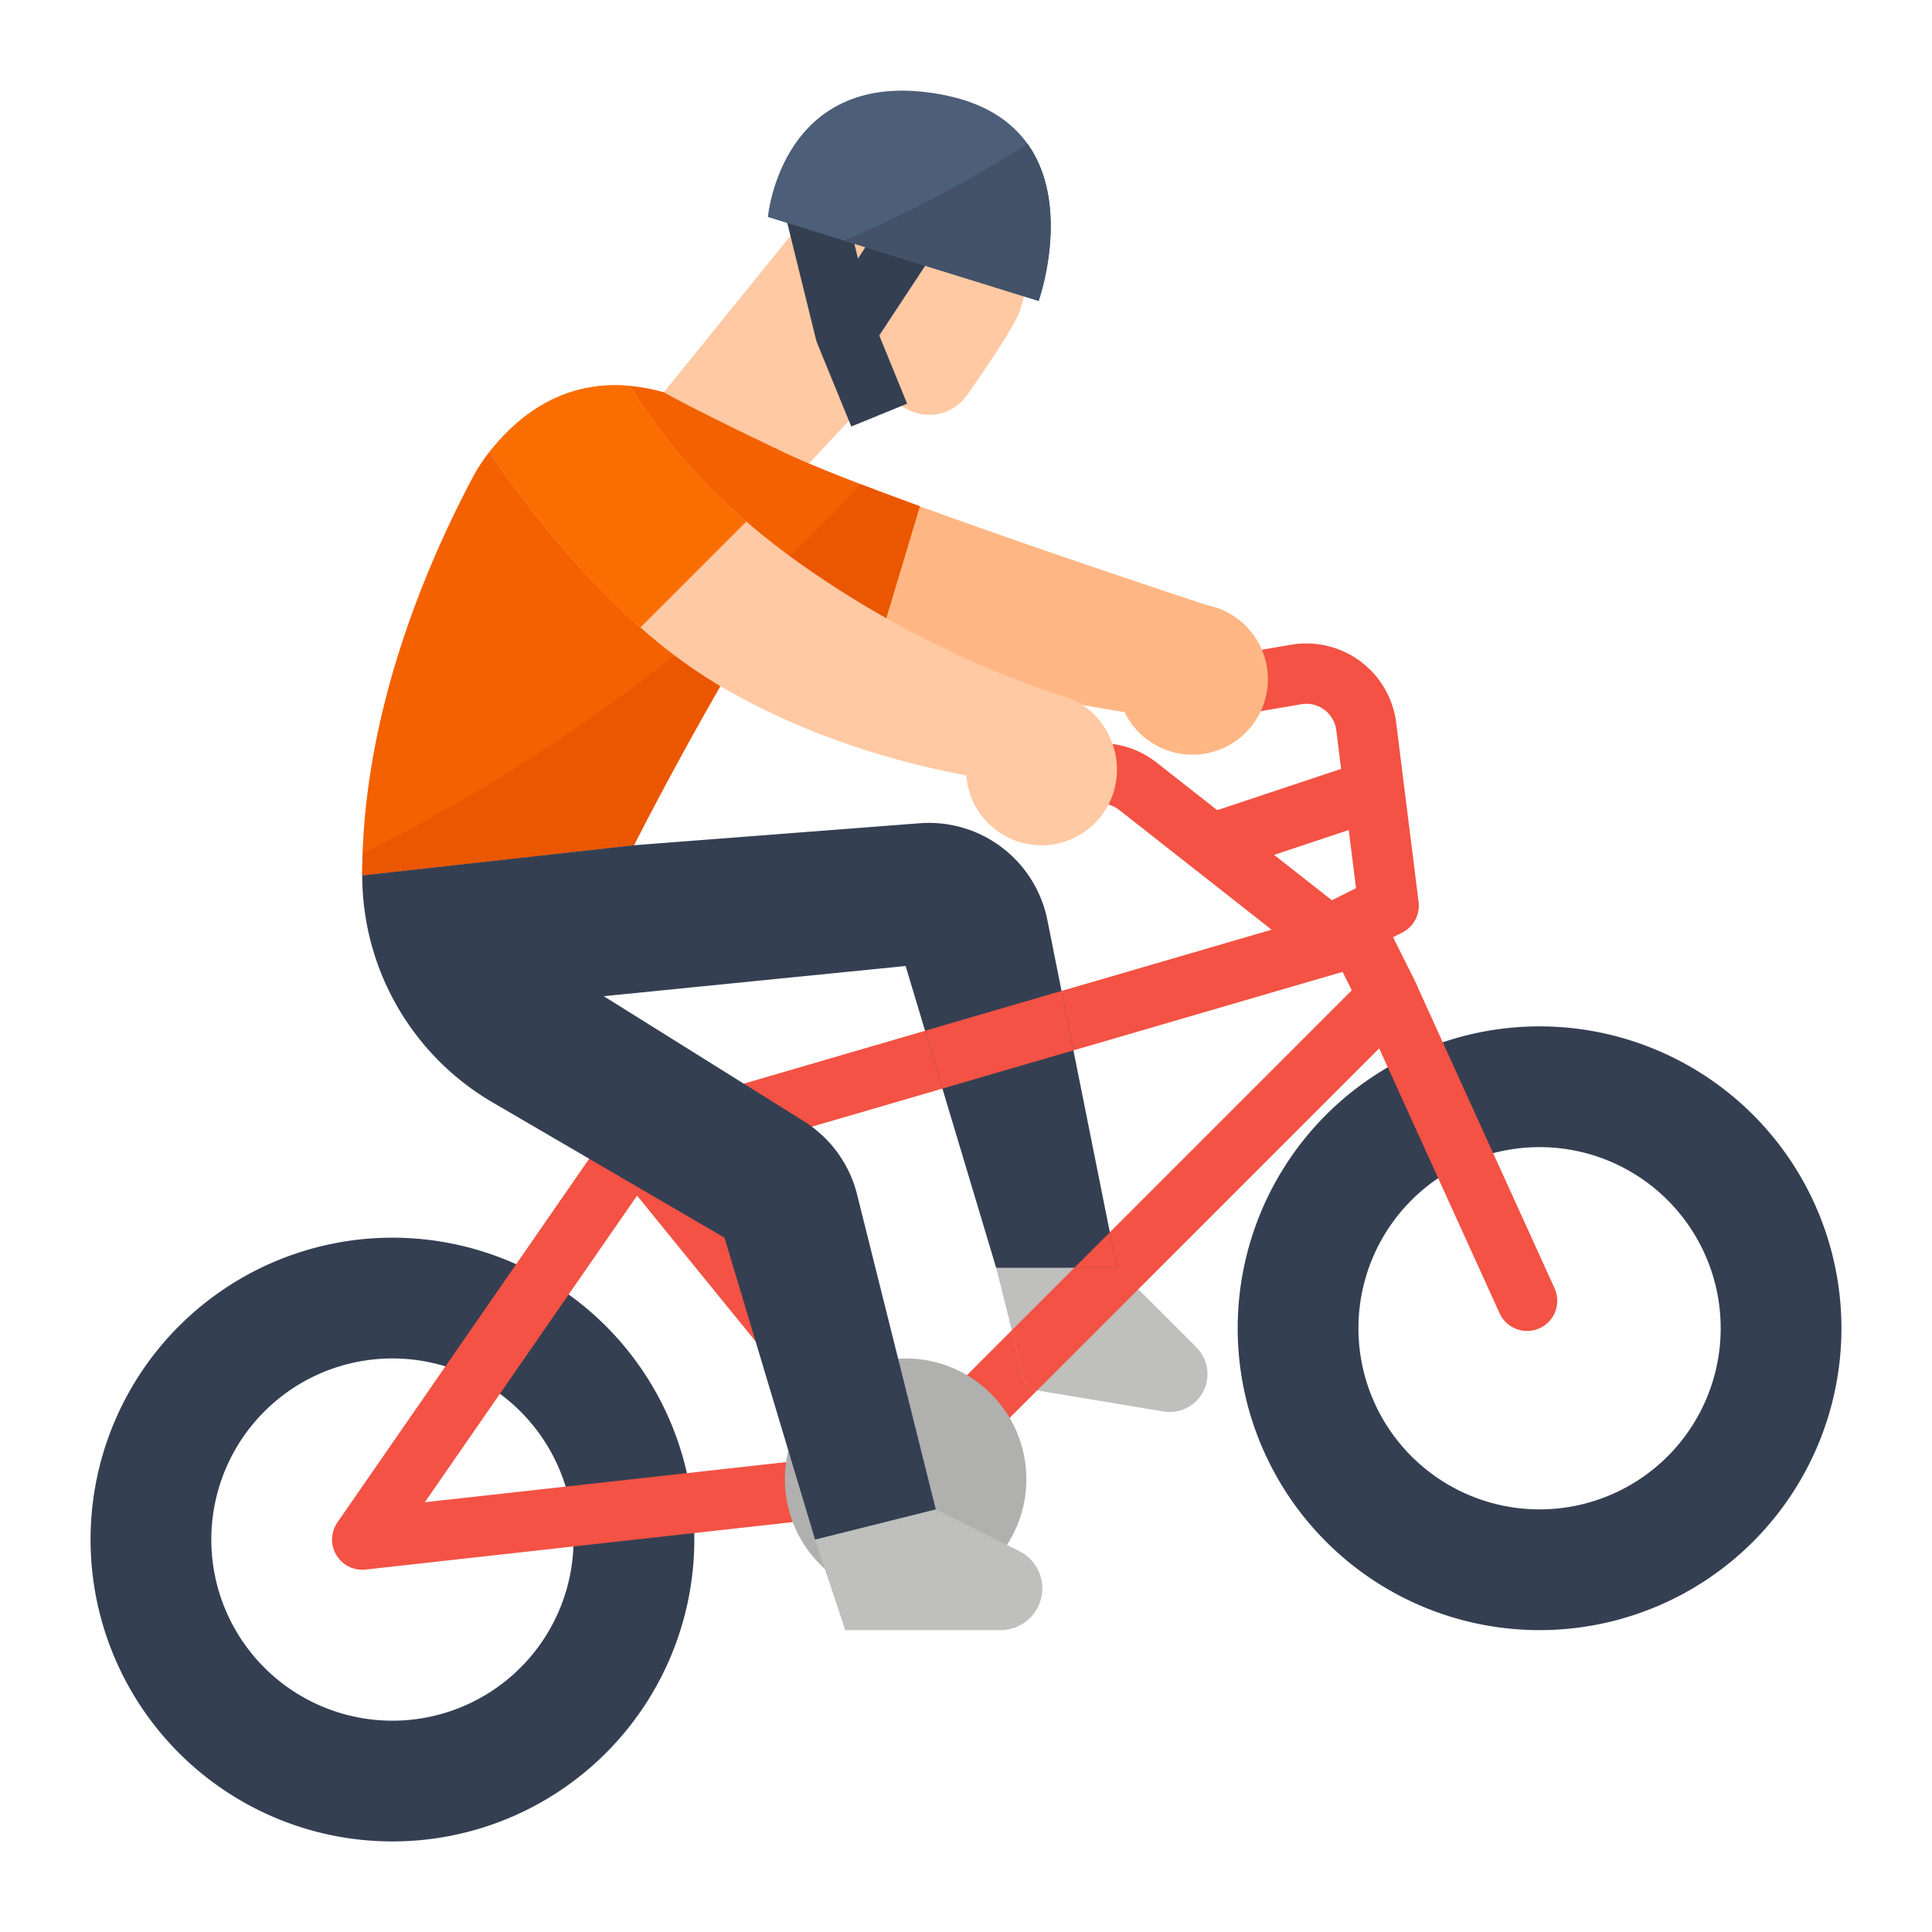 <svg height="512" viewBox="0 0 512 512" width="512" xmlns="http://www.w3.org/2000/svg"><g id="Flat"><path d="m375.938 239.008-5.933-47.463a24 24 0 0 0 -27.76-20.7l-14.578 2.484 2.631 15.783 14.577-2.485a8 8 0 0 1 9.254 6.9l1.28 10.235-32.832 10.943-16.083-12.636a24.036 24.036 0 0 0 -18.773-4.8l-17.036 2.839 2.63 15.782 17.036-2.839a8.03 8.03 0 0 1 6.258 1.6l50.449 39.639a8 8 0 0 0 8.52.864l16-8a8 8 0 0 0 4.36-8.146zm-22.981-.43-15.309-12.028 19.784-6.595 1.928 15.421z" fill="#f35244"/><path d="m271.083 79.607a32 32 0 0 0 -61.675-17.015l-35.408 43.741 38.333 18.667 19.667-21 8.561 4.518a12.223 12.223 0 0 0 15.714-3.8c5.458-7.779 12.7-18.5 14.038-22.471z" fill="#fec9a3"/><path d="m251.812 60.375-13.312-8.875-11.125 17.015-4.625-19.015-15.522 3.881 9.011 36.559a8.115 8.115 0 0 0 .358 1.089l.009.023v.007l8.988 21.97 14.808-6.058-7.389-18.071z" fill="#353f52"/><path d="m275.25 79.75-51.53-15.98-20.22-6.27s3.57-40.31 45.97-32.46c11.37 2.1 18.49 7.01 22.83 13.07 11.85 16.54 2.95 41.64 2.95 41.64z" fill="#4d5e78"/><path d="m275.25 79.75-51.53-15.98a335.064 335.064 0 0 0 48.58-25.66c11.85 16.54 2.95 41.64 2.95 41.64z" fill="#435269"/><path d="m104 328a80 80 0 1 0 80 80 80 80 0 0 0 -80-80zm0 128a48 48 0 1 1 48-48 48 48 0 0 1 -48 48z" fill="#353f52"/><path d="m408 272a80 80 0 1 0 80 80 80 80 0 0 0 -80-80zm0 128a48 48 0 1 1 48-48 48 48 0 0 1 -48 48z" fill="#353f52"/><path d="m96 416a8 8 0 0 1 -6.576-12.554l72-104a8.009 8.009 0 0 1 4.338-3.126l192-56a8 8 0 0 1 9.395 4.1l8 16a8 8 0 0 1 -1.5 9.235l-128 128a8 8 0 0 1 -4.774 2.294l-144 16a7.981 7.981 0 0 1 -.883.051zm76.965-105.114-60.385 87.223 123.75-13.75 121.936-121.939-2.435-4.871z" fill="#f35244"/><path d="m180 245.538h16v164.924h-16z" fill="#f35244" transform="matrix(.776 -.631 .631 .776 -164.744 191.986)"/><circle cx="240" cy="392" fill="#b0b0ae" r="32"/><path d="m248 400-32 8 8 24h41.167a11.057 11.057 0 0 0 9.889-6.111 11.056 11.056 0 0 0 -4.945-14.833z" fill="#bfbfbd"/><path d="m320 364.16a10.031 10.031 0 0 1 -10.01 10.03 10.552 10.552 0 0 1 -1.67-.14l-33.47-5.58-2.85-.47-3.86-15.45-4.14-16.55h32l21.06 21.06a10.035 10.035 0 0 1 2.94 7.1z" fill="#bfbfbd"/><path d="m336 180a19.989 19.989 0 0 1 -37.99 8.7c-5.5-.85-11.83-1.96-18.68-3.37a430.947 430.947 0 0 1 -47.25-12.26c-9.43-3.06-19.38-6.68-30.08-11.07-3.21 5.4-8.31 14.9-11.13 19.82-14.06 24.56-22.87 42.18-22.87 42.18l-72 8c0-41.22 15.73-79.81 29.18-105.28a45.106 45.106 0 0 1 4.52-6.93c.07-.09.13-.17.2-.25 7.35-9.18 19.12-18.85 36.88-17.27a49.949 49.949 0 0 1 9.22 1.73s6.37 3.79 32 16c7.58 3.61 20.89 8.75 35.75 14.17 34.05 12.41 76.24 26.23 76.24 26.23a20.009 20.009 0 0 1 16.01 19.6z" fill="#feb784"/><path d="m243.75 134.17-11.67 38.9c-9.43-3.06-19.38-6.68-30.08-11.07-3.21 5.4-8.31 14.9-11.13 19.82-14.06 24.56-22.87 42.18-22.87 42.18l-72 8c0-1.9.03-3.8.1-5.69 1.35-39.06 16.25-75.3 29.08-99.59a45.106 45.106 0 0 1 4.52-6.93c.07-.09.13-.17.2-.25 7.35-9.18 19.12-18.85 36.88-17.27a49.949 49.949 0 0 1 9.22 1.73s6.37 3.79 32 16c4.77 2.27 11.82 5.15 20.09 8.33 4.86 1.86 10.16 3.83 15.66 5.84z" fill="#f36100"/><path d="m243.75 134.17-11.67 38.9c-9.43-3.06-19.38-6.68-30.08-11.07-3.21 5.4-8.31 14.9-11.13 19.82-14.06 24.56-22.87 42.18-22.87 42.18l-72 8c0-1.9.03-3.8.1-5.69 47.21-23.79 92.41-55.83 131.99-97.98 4.86 1.86 10.16 3.83 15.66 5.84z" fill="#eb5600"/><path d="m296 336h-32l-14.25-47.51-4.6-15.33-5.15-17.16-80 8 37.1 23.18 15.95 9.97c.72.45 1.41.93 2.09 1.44a31.94 31.94 0 0 1 11.99 17.94l15.41 61.62 4.52 18.11.94 3.74-32 8-1.53-5.12-4.68-15.57-17.79-59.31-22-12.83-13.86-8.09-25.59-14.93a69.642 69.642 0 0 1 -34.55-60.15l72-8 75.73-5.83a32.008 32.008 0 0 1 33.83 25.63l3.76 18.81 3.15 15.75 9.65 48.21v.01z" fill="#353f52"/><path d="m408 352a8 8 0 0 1 -10.593-3.972l-36.629-80.583-7.933-15.867 14.31-7.156 8 16c.045.089.087.178.128.267l36.689 80.718a8 8 0 0 1 -3.972 10.593z" fill="#f35244"/><path d="m296 204a19.987 19.987 0 0 1 -39.92 1.49c-26.36-4.99-47.82-13.5-65.21-23.67a137.211 137.211 0 0 1 -21.14-15.55c-16.35-14.42-30.44-32.26-40.03-46.48.07-.09.13-.17.2-.25 7.35-9.18 19.12-18.85 36.88-17.27.4.57.81 1.15 1.22 1.73a153.445 153.445 0 0 0 29.79 34.21c4.18 3.61 8.52 7.01 13.01 10.27a265.144 265.144 0 0 0 69.2 35.52c9.19 1.8 16 10.28 16 20z" fill="#fec9a3"/><path d="m197.79 138.21-28.06 28.06c-16.35-14.42-30.44-32.26-40.03-46.48.07-.09.13-.17.2-.25 7.35-9.18 19.12-18.85 36.88-17.27.4.57.81 1.15 1.22 1.73a153.445 153.445 0 0 0 29.79 34.21z" fill="#fa6d00"/><g fill="#f35244"><path d="m245.15 273.16 4.6 15.33 34.72-10.13-3.15-15.75z"/><path d="m296 336h-11.31l-16.55 16.55 3.86 15.45 2.85.47 26.81-26.81z"/><path d="m294.12 326.58-9.43 9.42h11.31z"/></g></g></svg>